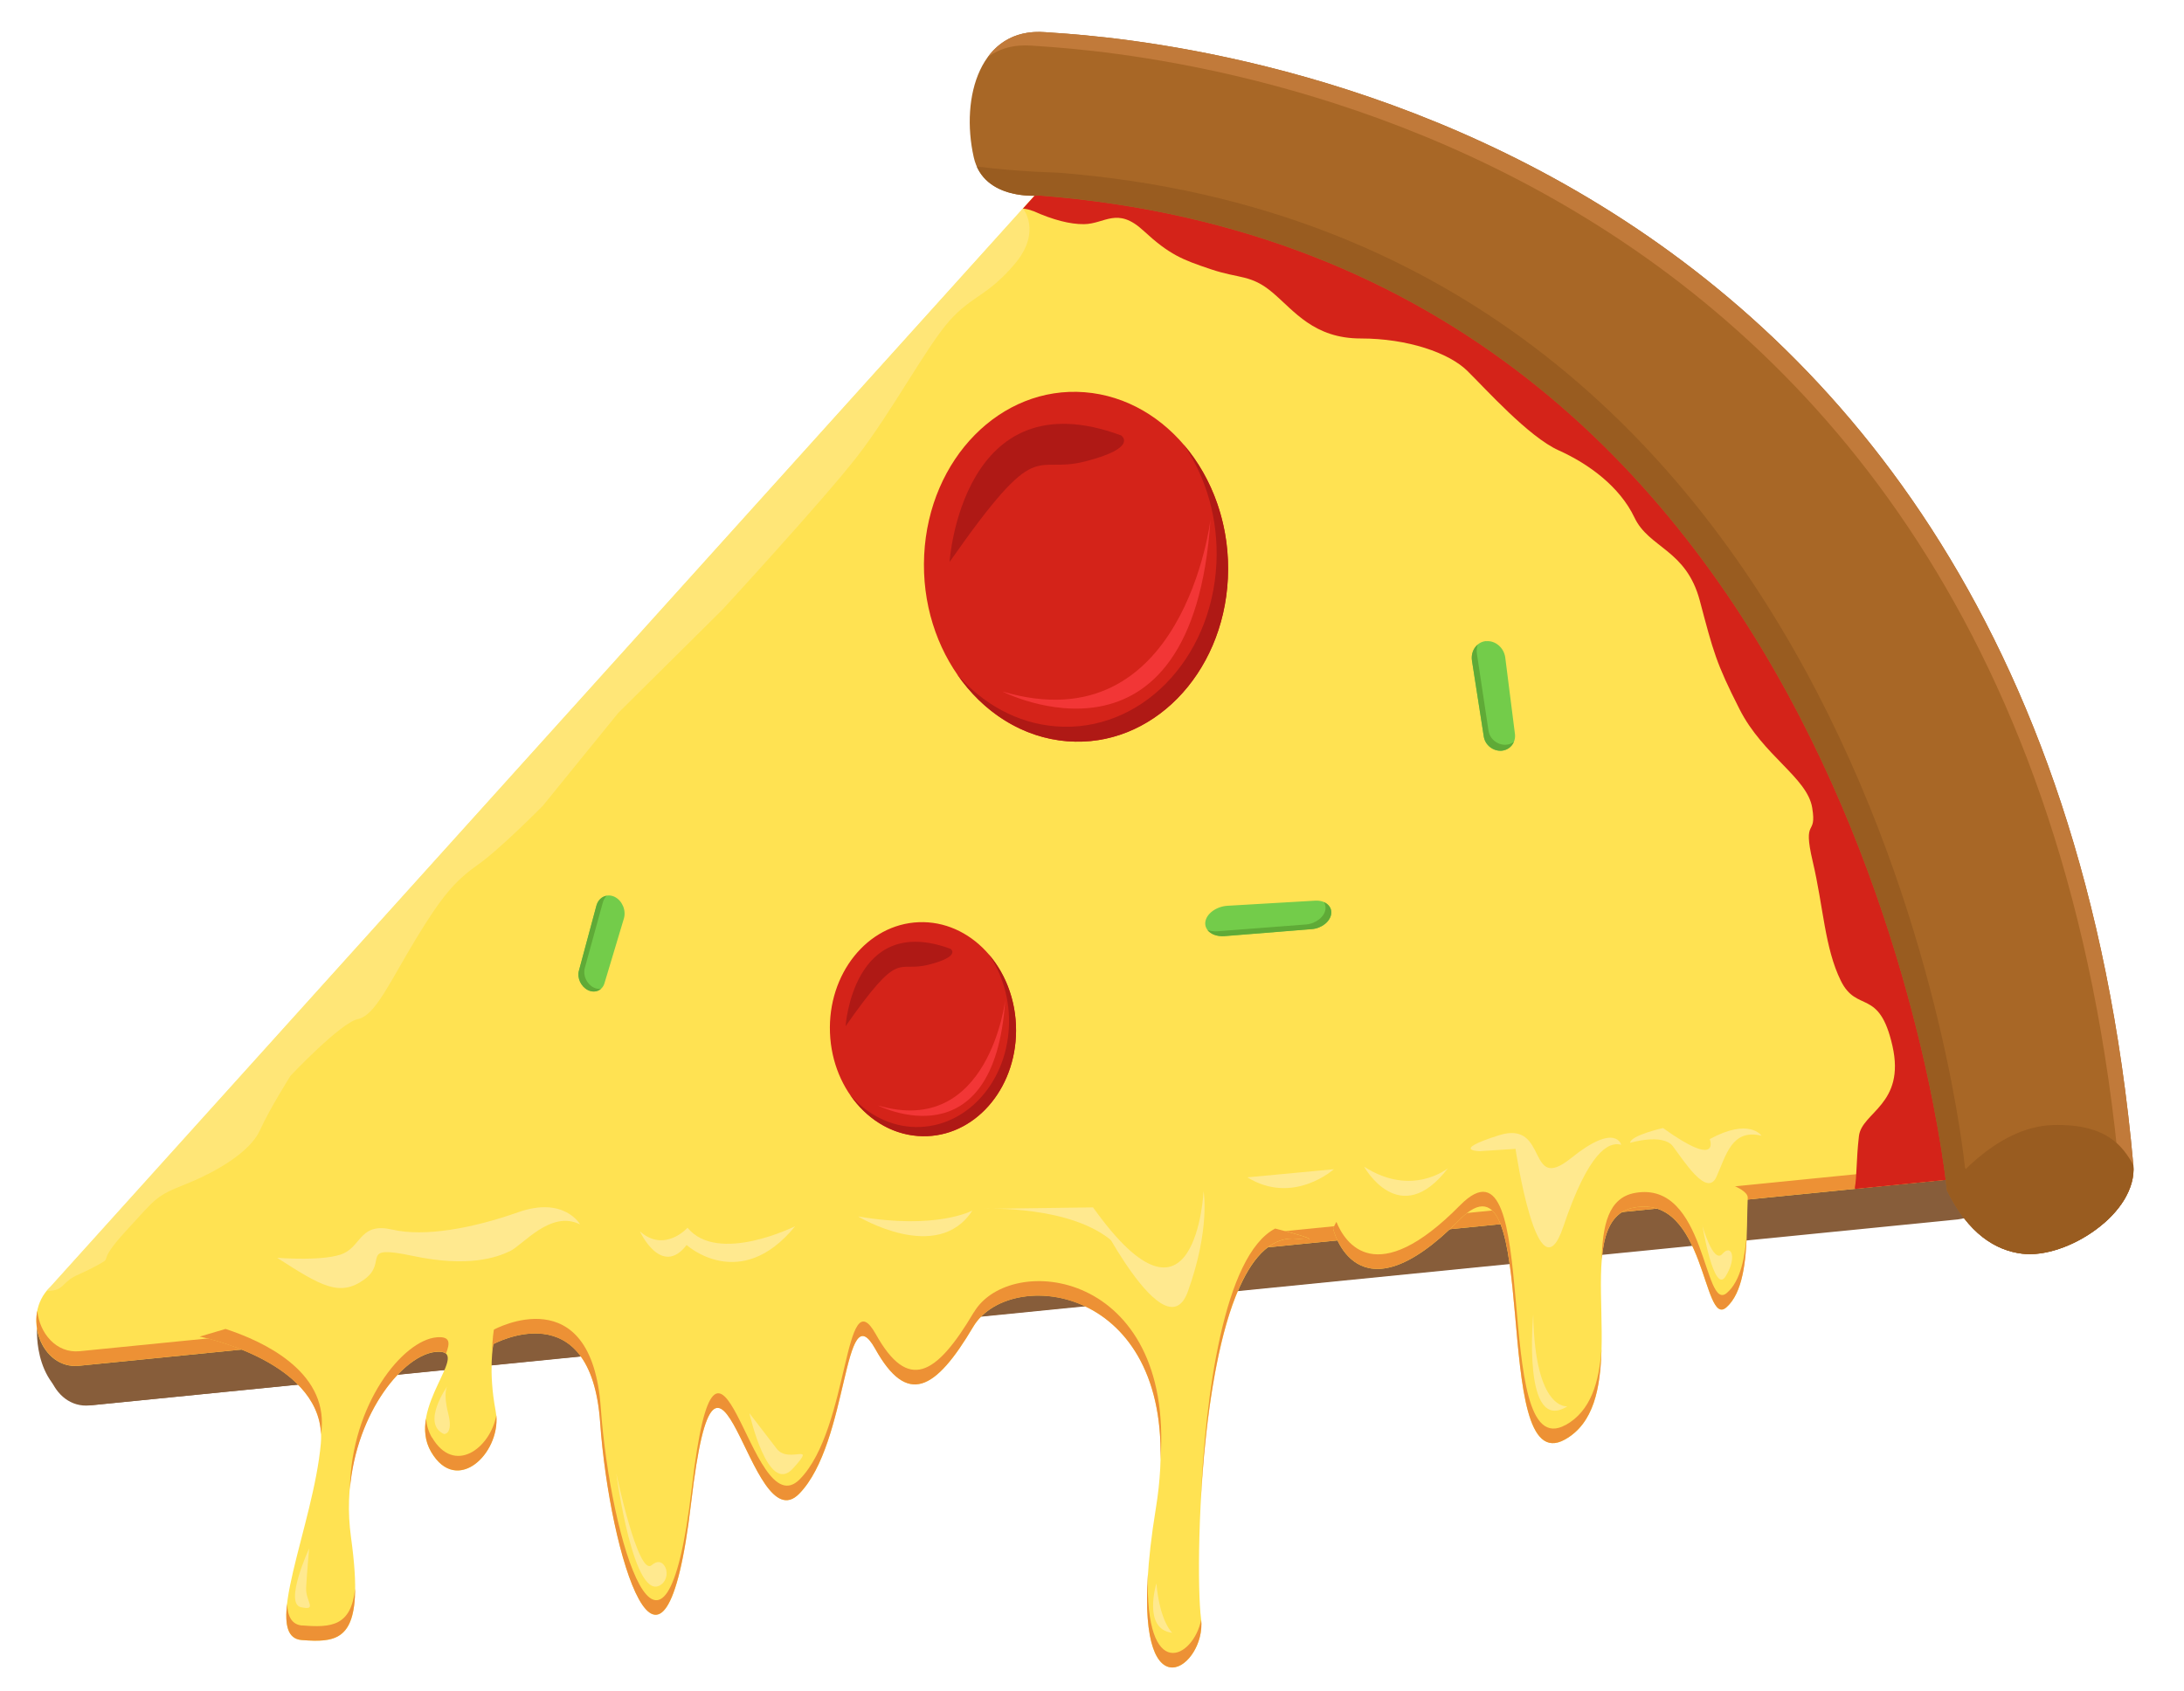 <?xml version="1.0" encoding="UTF-8"?>
<svg id="backgrounds" xmlns="http://www.w3.org/2000/svg" viewBox="0 0 196.19 151.94">
  <g>
    <path d="M5.43,119.24L103.64,21.77c.71-.7,1.63-1.04,2.57-.94,9.56.97,62,9.7,72.75,84.12.33,2.29-1.09,4.41-3.1,4.61L8.06,126.27c-3.37.34-5.18-4.5-2.63-7.03Z" style="fill: #875d3a; stroke-width: 0px;"/>
    <path d="M3.33,119.33s-.44,5.97,4.73,6.94l169.15-16.92.07-4.33s-117.69.4-156.81,16.64c-13.01,5.4-16.7-1.05-17.14-2.33Z" style="fill: #875d3a; stroke-width: 0px;"/>
    <path d="M4.47,115.68L96.53,13.58c5.5,3.09,7.78,3.58,8.71,3.68,9.56.97,62,9.7,72.75,84.12.33,2.29-1.09,4.41-3.1,4.61L7.09,122.71c-3.37.34-5.18-4.5-2.63-7.03Z" style="fill: #ffe252; stroke-width: 0px;"/>
    <path d="M174.96,104.68L7.16,121.4c-2.11.21-3.61-1.62-3.81-3.63-.48,2.44,1.18,5.19,3.74,4.94l167.8-16.72c1.94-.19,3.32-2.17,3.12-4.37-.32,1.63-1.51,2.92-3.05,3.07Z" style="fill: #ed9135; stroke-width: 0px;"/>
    <path d="M92.79,18.95q2.7,1.21,4.58,1.19c1.89-.02,2.98-1.6,5.34.58,2.36,2.18,3.5,2.61,6.06,3.47,2.57.87,3.6.45,5.55,2.1,1.95,1.65,3.71,4.12,7.92,4.12,4.2,0,7.91,1.28,9.57,2.91,1.66,1.63,5.51,5.93,8.2,7.14,2.7,1.21,5.49,3.26,6.81,6.03,1.31,2.77,4.64,2.86,5.87,7.46,1.22,4.6,1.46,5.61,3.58,9.78,2.11,4.16,6.08,6.14,6.52,8.84.45,2.7-.91.76.05,4.84.96,4.07,1.07,7.75,2.52,10.7,1.45,2.95,3.45.6,4.64,5.86,1.19,5.26-2.76,5.95-3.01,8.1-.25,2.15-.18,3.65-.37,4.64,0,.04.01.08.04.11l8.24-.82c.77-.08,1.45-.43,1.98-.97l-16.53-52.98c-19.76-29.46-48.3-34.08-55.1-34.78-.94-.1-3.21-.58-8.71-3.68l-4.65,5.15c.32.03.62.1.9.22Z" style="fill: #d42319; stroke-width: 0px;"/>
    <path d="M93.39,17.57s-5.03.53-5.92-3.45c-1.21-5.39.58-11.69,6.42-11.23,5.75.45,88.96,3.69,97.75,101.79.38,4.3-5.95,8.46-10,7.96-2.34-.29-4.82-1.75-6.75-5.7,0,0-8.06-83.66-81.51-89.37Z" style="fill: #a86726; stroke-width: 0px;"/>
    <path d="M191.64,104.68C182.86,6.58,99.64,3.33,93.89,2.89c-2.36-.18-4.06.73-5.16,2.24,1.02-.76,2.34-1.15,3.96-1.03,5.75.45,88.96,3.69,97.75,101.79.13,1.42-.48,2.82-1.49,4.05,1.7-1.46,2.86-3.35,2.69-5.26Z" style="fill: #c17a3a; stroke-width: 0px;"/>
    <path d="M183.26,110.58c-2.34-.29-4.82-1.75-6.75-5.7,0,0-8.06-83.66-81.51-89.37,0,0-3.47-.07-7.26-.55,1.36,3.05,5.64,2.6,5.64,2.6,73.44,5.71,81.51,89.37,81.51,89.37,1.93,3.94,4.4,5.41,6.75,5.7,3.13.39,7.63-2.02,9.33-5.12-2.13,2.03-5.32,3.36-7.71,3.06Z" style="fill: #995c20; stroke-width: 0px;"/>
    <path d="M17.93,120.08s11.54,2.27,10.89,9.61-5.4,17.38-1.72,17.66c3.68.29,5.69-.11,4.43-9.24-1.26-9.13,4.21-16.37,7.64-16.65s-2.8,4.98-.44,9c2.36,4.02,6.47-.09,5.79-3.71s-.2-5.99-.2-5.99c0,0,8.76-4.79,9.6,7.04.84,11.84,5.72,28.1,8.17,7.21,2.45-20.89,5.22,3.77,9.71-.81,4.49-4.58,3.95-18.18,6.83-13.02,2.87,5.15,5.39,3.78,8.8-1.98,3.41-5.76,19.66-3.69,16.4,16.32-3.26,20.01,4.68,14.6,4.06,9.9s-.13-35.08,8.63-34.12c8.76.95-38.33-8.98-38.33-8.98l-60.25,17.77Z" style="fill: #ffe252; stroke-width: 0px;"/>
    <path d="M119.75,110.38s2.04,8.66,11.35-.78c7.54-7.65,2.61,23.54,9.47,19.74,6.86-3.8-.19-19.68,6.24-20.85,6.44-1.17,6.14,10.81,8.26,8.98,2.12-1.84,1.79-6.86,1.93-9.85.15-2.99-32.99-7.23-37.25,2.77Z" style="fill: #ffe252; stroke-width: 0px;"/>
    <g>
      <path d="M40.06,121.62c.39-.98.38-1.57-.82-1.47-3.04.25-7.69,5.99-7.81,13.66.59-7.01,4.89-12.12,7.75-12.36.45-.04.73.02.89.16Z" style="fill: #ed9135; stroke-width: 0px;"/>
      <path d="M27.17,146.05c-.95-.07-1.33-.8-1.38-1.96-.22,1.9.04,3.16,1.31,3.26,2.92.23,4.78.02,4.8-4.63-.35,3.38-2.12,3.53-4.74,3.32Z" style="fill: #ed9135; stroke-width: 0px;"/>
      <path d="M28.84,128.86c.02-.16.04-.32.05-.47.46-5.25-5.3-7.9-8.63-8.99l-2.33.69s10.65,2.1,10.91,8.78Z" style="fill: #ed9135; stroke-width: 0px;"/>
      <path d="M103.12,141.43c-.84,12.76,5.21,8.24,4.78,4.1-.68,3.45-5.09,5.81-4.78-4.1Z" style="fill: #ed9135; stroke-width: 0px;"/>
      <path d="M114.55,110.38c-4.63,2.42-6.28,15.16-6.69,24.42.57-10.39,2.71-24.15,8.65-23.5,2.11.23.97-.17-1.96-.92Z" style="fill: #ed9135; stroke-width: 0px;"/>
      <path d="M87.48,117.9c-3.41,5.76-5.92,7.13-8.8,1.98-2.87-5.15-2.34,8.45-6.83,13.02-4.49,4.58-7.26-20.09-9.71.81-2.45,20.89-7.33,4.63-8.17-7.21-.84-11.84-9.6-7.04-9.6-7.04,0,0-.15.75-.16,2.05.04-.48.1-.74.1-.74,0,0,8.76-4.79,9.6,7.04.84,11.84,5.72,28.1,8.17,7.21,2.45-20.89,5.22,3.77,9.71-.81,4.49-4.58,3.95-18.18,6.83-13.02,2.87,5.15,5.39,3.78,8.8-1.98,3.14-5.31,17.2-3.96,16.83,11.95,1.19-17.14-13.54-18.71-16.76-13.26Z" style="fill: #ed9135; stroke-width: 0px;"/>
      <path d="M38.8,129.16c-.32-.55-.48-1.13-.53-1.71-.17,1.01-.1,2.05.47,3.01,2.27,3.87,6.16.2,5.85-3.31-.56,3-3.79,5.39-5.78,2Z" style="fill: #ed9135; stroke-width: 0px;"/>
    </g>
    <g>
      <path d="M140.63,128.03c-6.86,3.8-1.93-27.38-9.47-19.74-7.6,7.71-10.35,3.35-11.11,1.49-.11.19-.21.39-.3.6,0,0,2.04,8.66,11.35-.78,7.54-7.65,2.61,23.54,9.47,19.74,2.61-1.45,3.2-4.64,3.29-8.11-.21,2.95-.95,5.55-3.23,6.81Z" style="fill: #ed9135; stroke-width: 0px;"/>
      <path d="M155.13,116.16c-2.12,1.84-1.82-10.14-8.26-8.98-2.4.43-2.92,2.92-2.99,6.06.2-2.5.87-4.38,2.93-4.75,6.44-1.17,6.14,10.81,8.26,8.98,1.48-1.29,1.77-4.14,1.85-6.76-.15,2.21-.55,4.38-1.79,5.45Z" style="fill: #ed9135; stroke-width: 0px;"/>
    </g>
    <path d="M181.64,112.64c4.05.5,10.39-3.67,10-7.96-.94-1.7-2.42-3.73-7.21-3.6-5.36.14-9.54,5.86-9.54,5.86,1.93,3.94,4.4,5.41,6.75,5.7Z" style="fill: #995c20; stroke-width: 0px;"/>
    <path d="M24.9,113.01c3.93,2.53,5.62,3.55,7.83,1.94,2.21-1.61-.62-3.16,4.36-2.11,4.97,1.05,7.53.14,8.72-.43s3.66-3.72,6.3-2.4c0,0-1.42-2.55-5.55-1.1-4.13,1.46-8.42,2.23-11.29,1.57-2.87-.67-2.77,1.34-4.36,2.11-1.58.77-6.01.42-6.01.42Z" style="fill: #ffe98f; stroke-width: 0px;"/>
    <path d="M57.49,110.65s1.92,4.15,4.19,1.21c0,0,4.81,4.37,9.75-1.69,0,0-6.94,3.46-9.67.14,0,0-2.05,2.29-4.27.33Z" style="fill: #ffe98f; stroke-width: 0px;"/>
    <path d="M77.08,109.29s7.13,4.33,10.27-.53c0,0-3.18,1.75-10.27.53Z" style="fill: #ffe98f; stroke-width: 0px;"/>
    <path d="M98.19,108.48s6.5,13.17,8.52,7.55c2.02-5.62,1.41-9,1.41-9,0,0-.71,14.39-9.93,1.45Z" style="fill: #ffe98f; stroke-width: 0px;"/>
    <path d="M112.05,105.78l7.77-.73s-3.64,3.27-7.77.73Z" style="fill: #ffe98f; stroke-width: 0px;"/>
    <path d="M122.54,104.82s3.19,5.8,7.53.14c0,0-3.22,2.64-7.53-.14Z" style="fill: #ffe98f; stroke-width: 0px;"/>
    <path d="M133.04,103.42l3.1-.2s2.03,13.71,4.29,7,4.05-7.68,5.2-7.37c0,0-.48-2.04-4.51,1.21-4.03,3.24-1.95-3.49-6.47-2.06-4.52,1.43-1.62,1.43-1.62,1.43Z" style="fill: #ffe98f; stroke-width: 0px;"/>
    <path d="M146.42,102.68s2.94-.88,3.85.3,3.06,4.68,3.92,2.75c.87-1.93,1.37-4.34,4.05-3.69,0,0-1.08-1.64-4.65.3,0,0,1.02,2.75-4.2-.99,0,0-2.93.66-2.96,1.33Z" style="fill: #ffe98f; stroke-width: 0px;"/>
    <path d="M98.19,108.48l-9.82.13s7.99-.38,11.74,3.08l-1.92-3.2Z" style="fill: #ffe98f; stroke-width: 0px;"/>
    <path d="M103.88,142.26s-1.27,4.12,1.42,4.44c0,0-1.11-.98-1.42-4.44Z" style="fill: #ffe98f; stroke-width: 0px;"/>
    <path d="M55.36,132.38s1.58,11.89,4.07,9.96c.49-.38.61-1.18.23-1.7-.23-.31-.59-.47-1.13-.01-1.21,1.02-3.17-8.25-3.17-8.25Z" style="fill: #ffe98f; stroke-width: 0px;"/>
    <path d="M67.32,126.97s1.66,7.46,3.91,4.97-.37-.36-1.46-1.78-2.45-3.19-2.45-3.19Z" style="fill: #ffe98f; stroke-width: 0px;"/>
    <path d="M40.19,124.53s-2.39,3.37-.31,4.31c0,0,.87.07.38-1.86s-.07-2.45-.07-2.45Z" style="fill: #ffe98f; stroke-width: 0px;"/>
    <path d="M27.77,139.12s-2.27,4.93-.74,5.28c1.53.34.41-.52.47-1.74s.27-3.53.27-3.53Z" style="fill: #ffe98f; stroke-width: 0px;"/>
    <path d="M137.73,118.11s-1.02,10.81,3.07,8.24c0,0-2.92.44-3.07-8.24Z" style="fill: #ffe98f; stroke-width: 0px;"/>
    <path d="M152.92,110.07s1.04,6.3,2.09,4.61c1.05-1.7.53-2.96-.29-2.02-.82.94-1.81-2.58-1.81-2.58Z" style="fill: #ffe98f; stroke-width: 0px;"/>
    <path d="M4.21,115.96c.5.04,1.03-.04,1.43-.45,1.02-1.03,1.2-.8,2.99-1.77,1.79-.97-.19-.01,2.67-3.13,2.86-3.11,2.67-3.13,5.43-4.24s5.75-2.89,6.62-4.82c.87-1.93,2.75-4.9,2.75-4.9,0,0,4.49-4.76,6.05-5.09,1.56-.32,2.87-3.33,5.18-7.15s3.55-5.28,5.55-6.68c2-1.4,5.87-5.32,5.87-5.32l6.79-8.36,9.35-9.27s8.98-9.75,12.08-13.73c3.1-3.98,6.29-9.96,8.33-12.24,2.05-2.29,3.39-2.18,5.86-5.1,2.46-2.92.73-4.98.73-4.98L4.47,115.67c-.09.09-.18.18-.26.28Z" style="fill: #ffe98f; opacity: .6; stroke-width: 0px;"/>
    <g>
      <path d="M110.3,51.98c-.43,8.66-6.88,15.21-14.41,14.62-7.53-.59-13.3-8.08-12.87-16.74s6.88-15.21,14.41-14.62c7.53.59,13.3,8.08,12.87,16.74Z" style="fill: #d42319; stroke-width: 0px;"/>
      <path d="M106.32,39.93c2.02,2.94,3.15,6.7,2.95,10.71-.43,8.66-6.88,15.21-14.41,14.62-3.49-.27-6.6-2.03-8.89-4.69,2.34,3.41,5.87,5.72,9.92,6.03,7.53.59,13.99-5.96,14.41-14.62.23-4.65-1.33-8.97-3.99-12.06Z" style="fill: #af1915; stroke-width: 0px;"/>
      <path d="M85.3,50.48s1.1-16.66,15.41-11.36c0,0,1.63,1.09-3.2,2.33-4.82,1.24-4.08-2.57-12.21,9.04Z" style="fill: #af1915; stroke-width: 0px;"/>
      <path d="M90.05,62.13s17.08,8.74,18.69-15.46c0,0-2.4,20.27-18.69,15.46Z" style="fill: #f23636; stroke-width: 0px;"/>
    </g>
    <g>
      <ellipse cx="82.91" cy="92.47" rx="8.36" ry="9.62" transform="translate(-3.55 3.31) rotate(-2.24)" style="fill: #d42319; stroke-width: 0px;"/>
      <path d="M88.82,85.74c1.23,1.8,1.93,4.1,1.81,6.55-.26,5.3-4.21,9.3-8.82,8.95-2.13-.17-4.03-1.24-5.44-2.87,1.43,2.09,3.59,3.5,6.07,3.69,4.61.36,8.56-3.65,8.82-8.95.14-2.85-.81-5.48-2.44-7.37Z" style="fill: #af1915; stroke-width: 0px;"/>
      <path d="M75.96,92.2s.67-10.19,9.43-6.95c0,0,1,.67-1.96,1.42-2.95.76-2.49-1.57-7.47,5.53Z" style="fill: #af1915; stroke-width: 0px;"/>
      <path d="M78.87,99.32s10.45,5.34,11.43-9.46c0,0-1.47,12.4-11.43,9.46Z" style="fill: #f23636; stroke-width: 0px;"/>
    </g>
  </g>
  <g>
    <path d="M55.2,80.57h0c-.69-.32-1.42.04-1.62.8l-1.57,5.84c-.18.65.19,1.43.81,1.74h0c.62.31,1.29.04,1.48-.61l1.74-5.8c.23-.75-.15-1.64-.84-1.97Z" style="fill: #73cc4a; stroke-width: 0px;"/>
    <path d="M53.97,88.85c-.2.02-.42-.02-.63-.12-.63-.31-.99-1.09-.81-1.75l1.62-5.89c.07-.25.19-.45.35-.61-.43.07-.8.4-.93.9l-1.57,5.84c-.18.65.19,1.43.81,1.74.42.21.86.15,1.16-.1Z" style="fill: #5faa37; stroke-width: 0px;"/>
  </g>
  <g>
    <path d="M108.27,82.87h0c-.07.76.72,1.31,1.74,1.23l7.85-.63c.88-.07,1.65-.69,1.73-1.38h0c.08-.69-.56-1.22-1.44-1.17l-7.88.46c-1.02.06-1.93.73-2,1.5Z" style="fill: #73cc4a; stroke-width: 0px;"/>
    <path d="M118.92,81.04c.12.18.17.4.15.63-.08.7-.87,1.32-1.75,1.39l-7.94.61c-.33.03-.64-.02-.91-.11.29.38.86.6,1.53.55l7.85-.63c.88-.07,1.65-.69,1.73-1.38.06-.47-.21-.86-.66-1.05Z" style="fill: #5faa37; stroke-width: 0px;"/>
  </g>
  <g>
    <path d="M133.48,57.6h0c-.83.08-1.39.89-1.25,1.77l1.06,6.81c.12.76.83,1.32,1.59,1.27h0c.76-.06,1.3-.73,1.21-1.49l-.87-6.87c-.11-.89-.89-1.56-1.72-1.48Z" style="fill: #73cc4a; stroke-width: 0px;"/>
    <path d="M135.98,66.66c-.19.14-.42.23-.68.25-.76.06-1.48-.51-1.59-1.28l-1.04-6.9c-.04-.29-.01-.57.08-.82-.4.33-.61.88-.52,1.46l1.06,6.81c.12.76.83,1.32,1.59,1.27.51-.04.92-.35,1.11-.79Z" style="fill: #5faa37; stroke-width: 0px;"/>
  </g>
</svg>